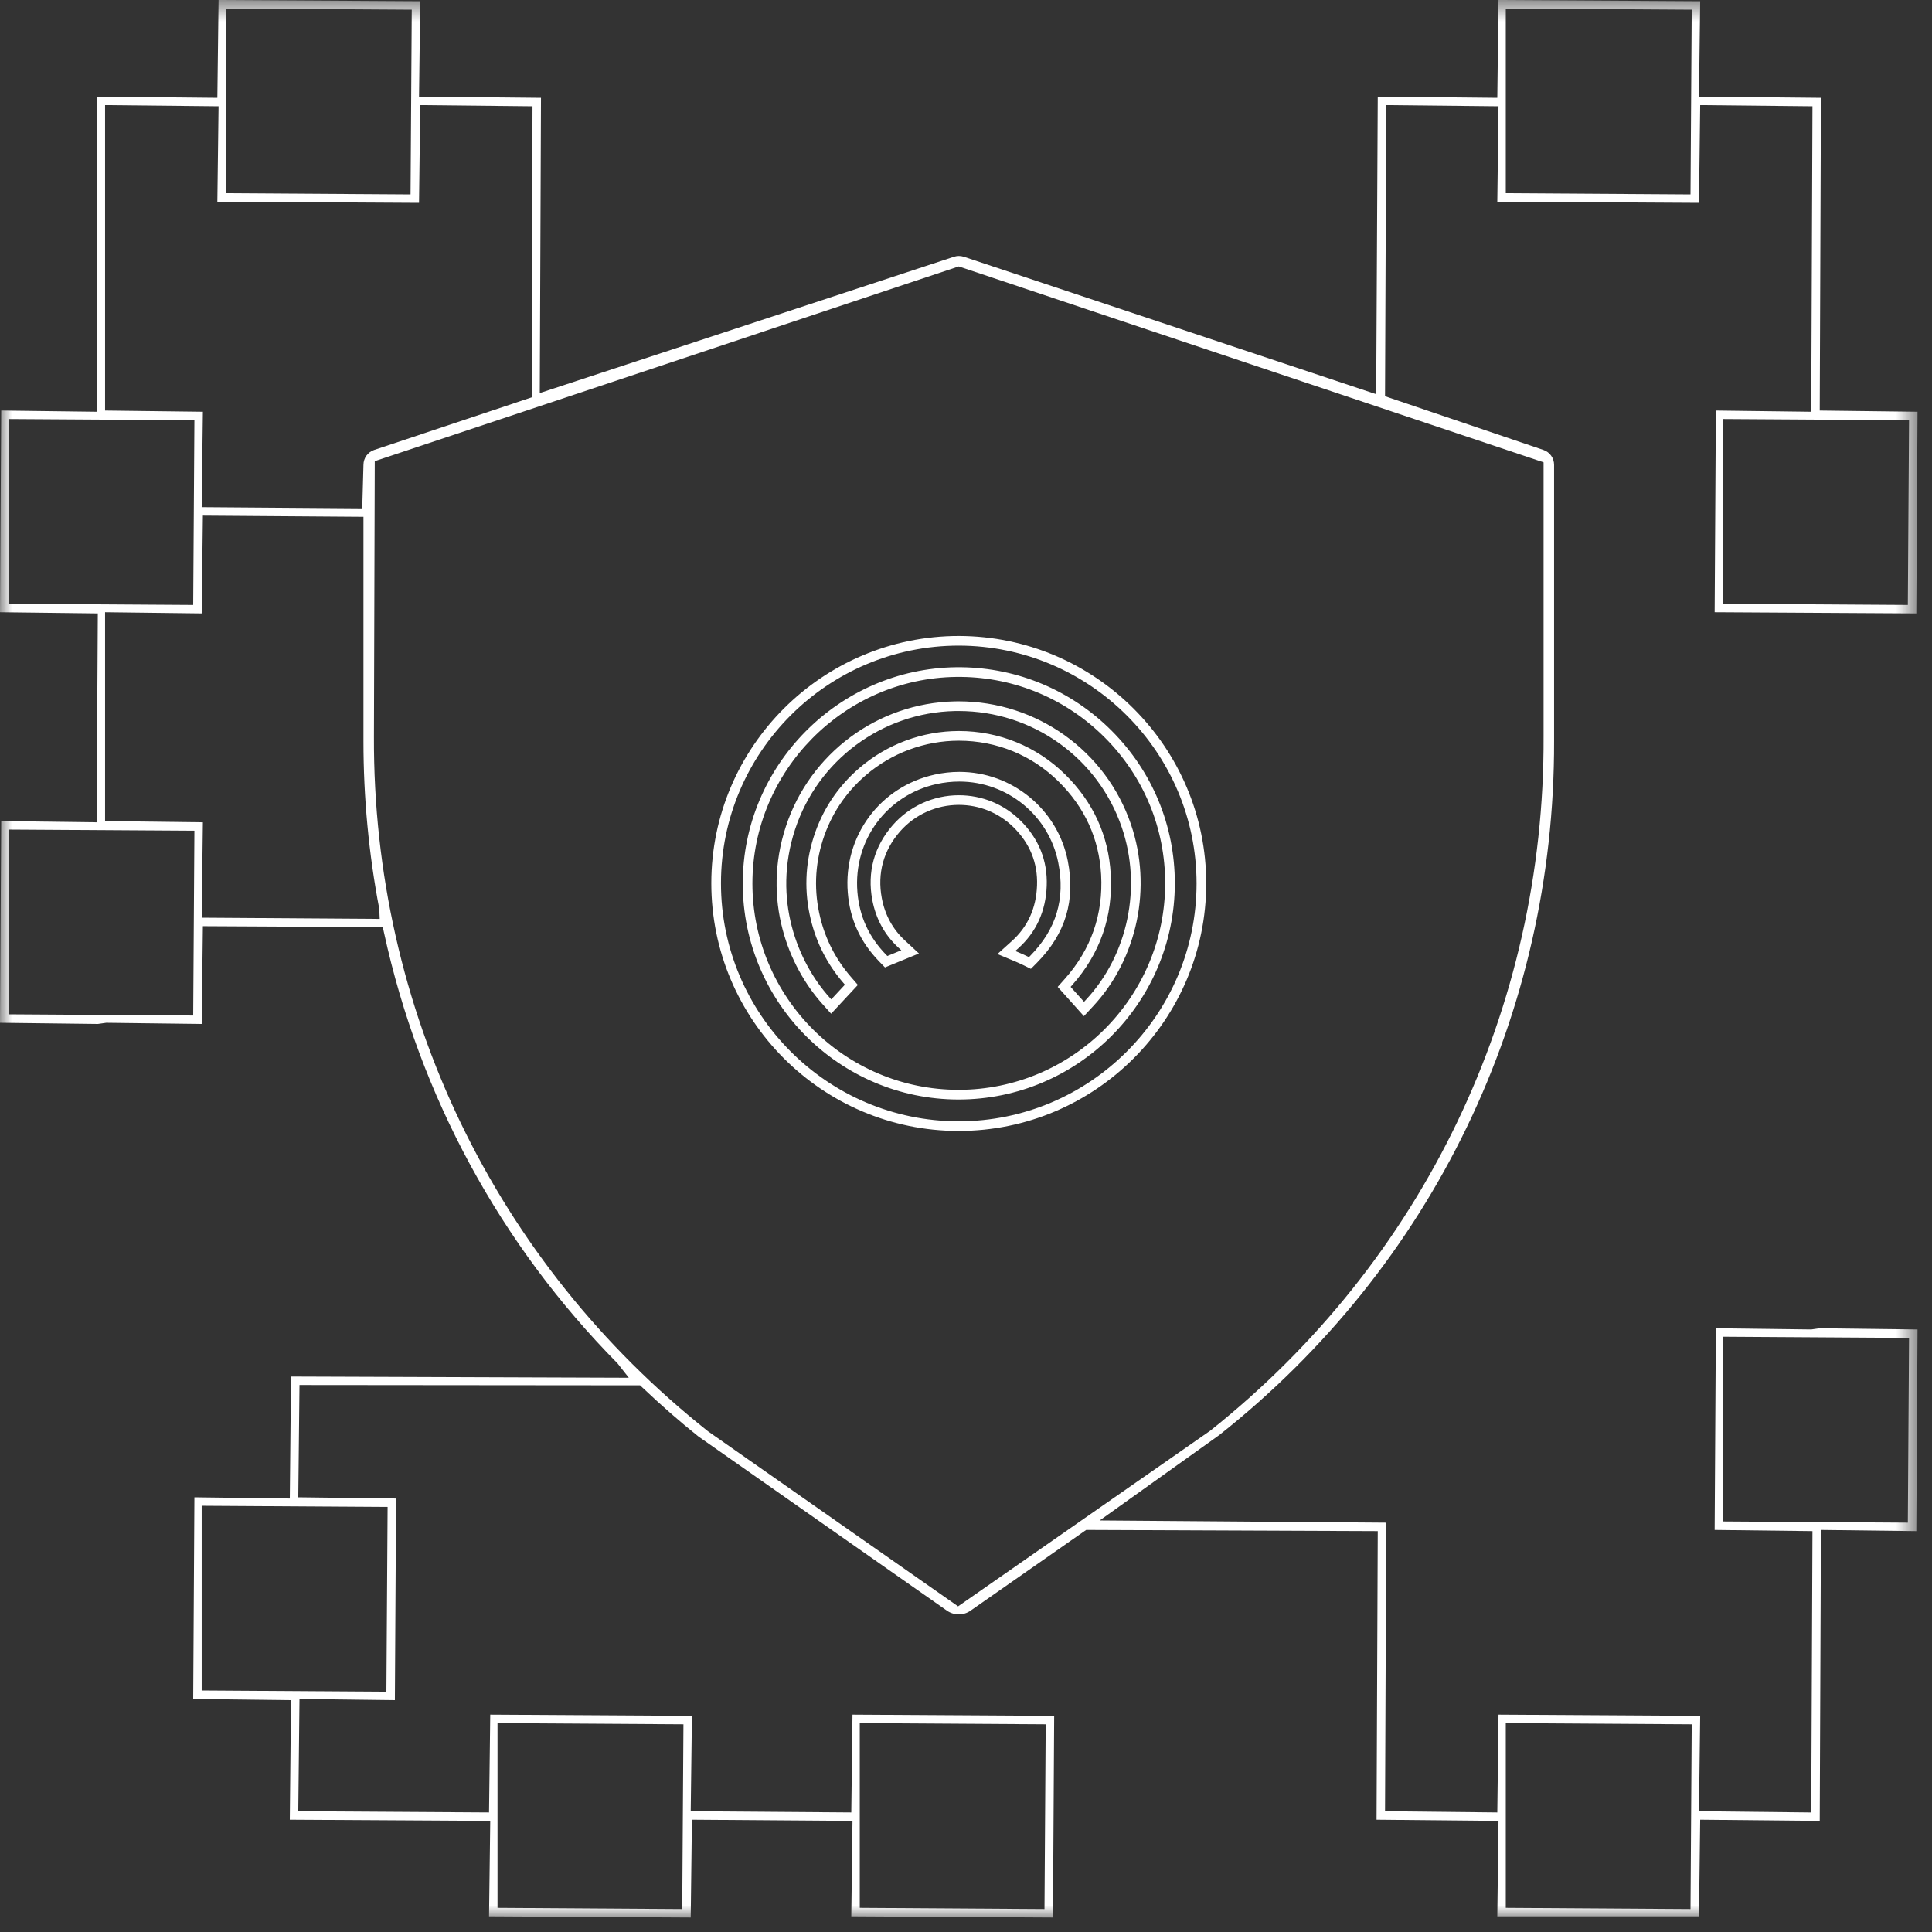 <?xml version="1.0" encoding="UTF-8"?>
<svg width="80px" height="80px" viewBox="0 0 80 80" version="1.1" xmlns="http://www.w3.org/2000/svg" xmlns:xlink="http://www.w3.org/1999/xlink">
    <rect x="0" y="0" width="80" height="80" fill="#333333" stroke="none"/>
    <!-- Generator: Sketch 46.2 (44496) - http://www.bohemiancoding.com/sketch -->
    <title>Privacy-icon</title>
    <desc>Created with Sketch.</desc>
    <defs>
        <polygon id="path-1" points="79.4 80 79.4 0.6 0 0.6 0 80"></polygon>
    </defs>
    <g id="Page-1" stroke="none" stroke-width="1" fill="none" fill-rule="evenodd">
        <g id="Privacy-icon" transform="translate(0, -1)">
            <path d="M42.537,40.599 L42.605,40.633 L42.66,40.578 C43.738,39.483 44.118,38.222 43.821,36.723 C43.437,34.776 41.715,33.363 39.724,33.363 C39.413,33.363 39.099,33.397 38.791,33.464 C36.714,33.921 35.331,35.799 35.503,37.931 C35.585,38.943 35.974,39.794 36.692,40.534 L36.744,40.586 L37.321,40.349 L37.197,40.235 C36.629,39.709 36.266,39.045 36.119,38.261 C35.904,37.115 36.198,36.045 36.969,35.165 C37.658,34.38 38.654,33.929 39.704,33.929 C40.659,33.929 41.558,34.295 42.237,34.96 C43.009,35.715 43.38,36.63 43.342,37.681 C43.305,38.728 42.908,39.599 42.164,40.268 L42.04,40.379 L42.194,40.444 C42.311,40.493 42.426,40.544 42.537,40.599 L42.537,40.599 Z M42.687,41.118 L42.361,40.958 C42.256,40.907 42.149,40.859 42.04,40.813 L41.302,40.505 L41.896,39.97 C42.557,39.377 42.908,38.602 42.941,37.666 C42.975,36.733 42.644,35.918 41.958,35.246 C41.353,34.655 40.553,34.329 39.704,34.329 C38.769,34.329 37.882,34.73 37.269,35.429 C36.582,36.213 36.321,37.166 36.513,38.187 C36.643,38.885 36.965,39.475 37.469,39.941 L38.052,40.482 L36.645,41.059 L36.405,40.812 C35.62,40.003 35.194,39.072 35.105,37.963 C34.916,35.63 36.431,33.574 38.705,33.074 C39.041,33 39.384,32.962 39.724,32.962 C41.905,32.962 43.793,34.511 44.214,36.645 C44.538,38.284 44.123,39.662 42.944,40.859 L42.687,41.118 Z M44.332,41.864 L44.888,42.483 L44.966,42.399 C46.71,40.529 47.293,37.729 46.452,35.265 C45.469,32.38 42.755,30.442 39.698,30.442 L39.532,30.443 C36.52,30.51 33.863,32.48 32.922,35.346 C31.972,38.241 33.033,40.834 34.344,42.296 L34.421,42.382 L34.986,41.774 L34.925,41.703 C34.268,40.944 33.814,40.064 33.576,39.089 C33.295,37.941 33.333,36.79 33.689,35.668 C34.048,34.54 34.685,33.577 35.584,32.803 C36.73,31.815 38.195,31.27 39.706,31.27 C41.369,31.27 42.933,31.91 44.109,33.071 C45.268,34.213 45.903,35.601 45.993,37.198 C46.092,38.943 45.554,40.489 44.394,41.793 L44.332,41.864 Z M44.882,43.076 L43.797,41.865 L44.096,41.528 C45.182,40.305 45.685,38.856 45.595,37.221 C45.51,35.726 44.915,34.426 43.828,33.356 C42.727,32.269 41.264,31.671 39.706,31.671 C38.29,31.671 36.919,32.18 35.845,33.105 C35.004,33.83 34.407,34.734 34.07,35.789 C33.737,36.841 33.701,37.919 33.964,38.994 C34.187,39.907 34.613,40.73 35.227,41.441 L35.523,41.784 L34.415,42.975 L34.046,42.563 C32.661,41.018 31.538,38.278 32.542,35.221 C33.536,32.194 36.342,30.113 39.525,30.043 L39.696,30.041 C42.926,30.041 45.793,32.089 46.831,35.136 C47.719,37.737 47.101,40.695 45.259,42.671 L44.882,43.076 Z M39.602,29.03 C34.946,29.082 31.158,32.918 31.156,37.58 C31.155,42.29 34.982,46.124 39.689,46.127 C44.404,46.127 48.243,42.293 48.247,37.58 C48.249,35.3 47.36,33.153 45.744,31.537 C44.153,29.945 42.042,29.055 39.799,29.03 L39.602,29.03 Z M39.689,46.528 C34.762,46.524 30.754,42.51 30.756,37.58 C30.757,32.7 34.725,28.684 39.599,28.629 L39.801,28.629 C42.151,28.656 44.361,29.588 46.027,31.254 C47.719,32.946 48.649,35.193 48.647,37.58 C48.643,42.514 44.625,46.528 39.689,46.528 L39.689,46.528 Z M39.687,47.43 L39.697,47.43 C45.126,47.43 49.545,43.014 49.547,37.585 C49.548,32.161 45.132,27.743 39.703,27.734 C34.274,27.734 29.856,32.146 29.854,37.57 C29.851,43.002 34.262,47.425 39.687,47.43 L39.687,47.43 Z M39.697,47.83 L39.687,47.83 C34.041,47.825 29.451,43.222 29.454,37.57 C29.456,31.926 34.054,27.334 39.703,27.334 C45.352,27.343 49.948,31.941 49.947,37.585 C49.945,43.234 45.347,47.83 39.697,47.83 L39.697,47.83 Z" id="Fill-1" fill="#FFFFFF"></path>
            <g id="Group-5" transform="translate(0, 0.4)">
                <mask id="mask-2" fill="white">
                    <use xlink:href="#path-1"></use>
                </mask>
                <g id="Clip-4"></g>
                <path d="M9.351,8.6 L17,8.65 L17.05,1 L9.351,0.951 L9.351,8.6 Z M62.351,8.6 L70,8.65 L70.05,1 L62.351,0.951 L62.351,8.6 Z M8.351,21.6 L15,21.65 L15.05,19.85 C15.05,19.569 15.227,19.322 15.493,19.232 L22.016,17.054 L22.05,5 L17.401,4.951 L17.351,9 L9,8.951 L9.05,5 L4.351,4.951 L4.351,17.6 L8.401,17.65 L8.351,21.6 Z M0.351,25.6 L8,25.65 L8.05,18 L0.351,17.951 L0.351,25.6 Z M71.351,25.6 L79,25.65 L79.05,18 L71.351,17.951 L71.351,25.6 Z M8.351,38.6 L15.723,38.65 L15.705,38.235 C15.269,35.949 15.05,33.62 15.05,31.3 L15.05,22 L8.401,21.951 L8.351,26 L4.351,25.951 L4.351,34.6 L8.401,34.65 L8.351,38.6 Z M0.351,42.6 L8,42.65 L8.05,35 L0.351,34.951 L0.351,42.6 Z M71.351,63.6 L79,63.65 L79.05,56 L71.351,55.951 L71.351,63.6 Z M15.518,19.696 L15.484,31.097 C15.439,42.375 20.482,52.863 29.322,59.871 L39.672,67.115 L50.113,59.843 C58.934,52.829 63.964,42.352 63.916,31.096 L63.916,19.744 L39.701,11.632 L15.518,19.696 Z M8.351,70.6 L16,70.65 L16.05,63 L8.351,62.951 L8.351,70.6 Z M20.601,79.6 L28.25,79.65 L28.3,72 L20.601,71.951 L20.601,79.6 Z M35.601,79.6 L43.25,79.65 L43.3,72 L35.601,71.951 L35.601,79.6 Z M62.351,79.6 L70,79.65 L70.05,72 L62.351,71.951 L62.351,79.6 Z M20.25,79.951 L20.3,76 L12,75.951 L12.05,71 L8,70.951 L8.05,62.6 L12,62.65 L12.05,57.6 L26.038,57.65 L25.57,57.054 C20.714,52.137 17.374,45.975 15.902,39.225 L15.851,38.99 L8.401,38.951 L8.351,43 L4.401,42.951 L4.05,43 L-0,42.951 L0.05,34.6 L4,34.65 L4.05,26 L-0,25.951 L0.05,17.6 L4,17.65 L4,4.6 L9,4.65 L9.05,0.6 L17.401,0.65 L17.351,4.6 L22.401,4.65 L22.351,16.876 L39.501,11.232 C39.568,11.21 39.637,11.199 39.705,11.199 C39.774,11.199 39.843,11.21 39.91,11.232 L56.985,16.924 L57.05,4.6 L62,4.65 L62.05,0.6 L70.401,0.65 L70.351,4.6 L75.401,4.65 L75.351,17.6 L79.401,17.65 L79.351,26 L71,25.951 L71.05,17.6 L75,17.65 L75.05,5 L70.401,4.951 L70.351,9 L62,8.951 L62.05,5 L57.401,4.951 L57.351,17.007 L63.911,19.232 C64.175,19.322 64.352,19.57 64.351,19.85 L64.351,31.3 C64.375,42.567 59.321,53.037 50.483,60.026 L45.535,63.559 L57.401,63.65 L57.351,75.6 L62,75.65 L62.05,71.6 L70.401,71.65 L70.351,75.6 L75,75.651 L75.05,64 L71,63.951 L71.05,55.6 L75,55.65 L75.352,55.6 L79.401,55.65 L79.351,64 L75.401,63.951 L75.351,76 L70.401,75.951 L70.351,79.951 L62,79.951 L62.05,76 L57,75.951 L57.05,64 L44.976,63.951 L40.189,67.293 C40.048,67.394 39.879,67.447 39.701,67.447 C39.523,67.447 39.353,67.393 39.21,67.293 L28.922,60.083 C28.164,59.48 27.401,58.812 26.591,58.046 L26.504,57.964 L12.401,57.951 L12.351,62.6 L16.401,62.65 L16.351,71 L12.401,70.951 L12.351,75.6 L20.25,75.65 L20.3,71.6 L28.651,71.65 L28.601,75.6 L35.25,75.65 L35.3,71.6 L43.651,71.65 L43.601,80 L35.25,79.951 L35.3,76 L28.651,75.951 L28.601,80 L20.25,79.951 Z" id="Fill-3" fill="#FFFFFF" mask="url(#mask-2)"></path>
            </g>
        </g>
    </g>
</svg>